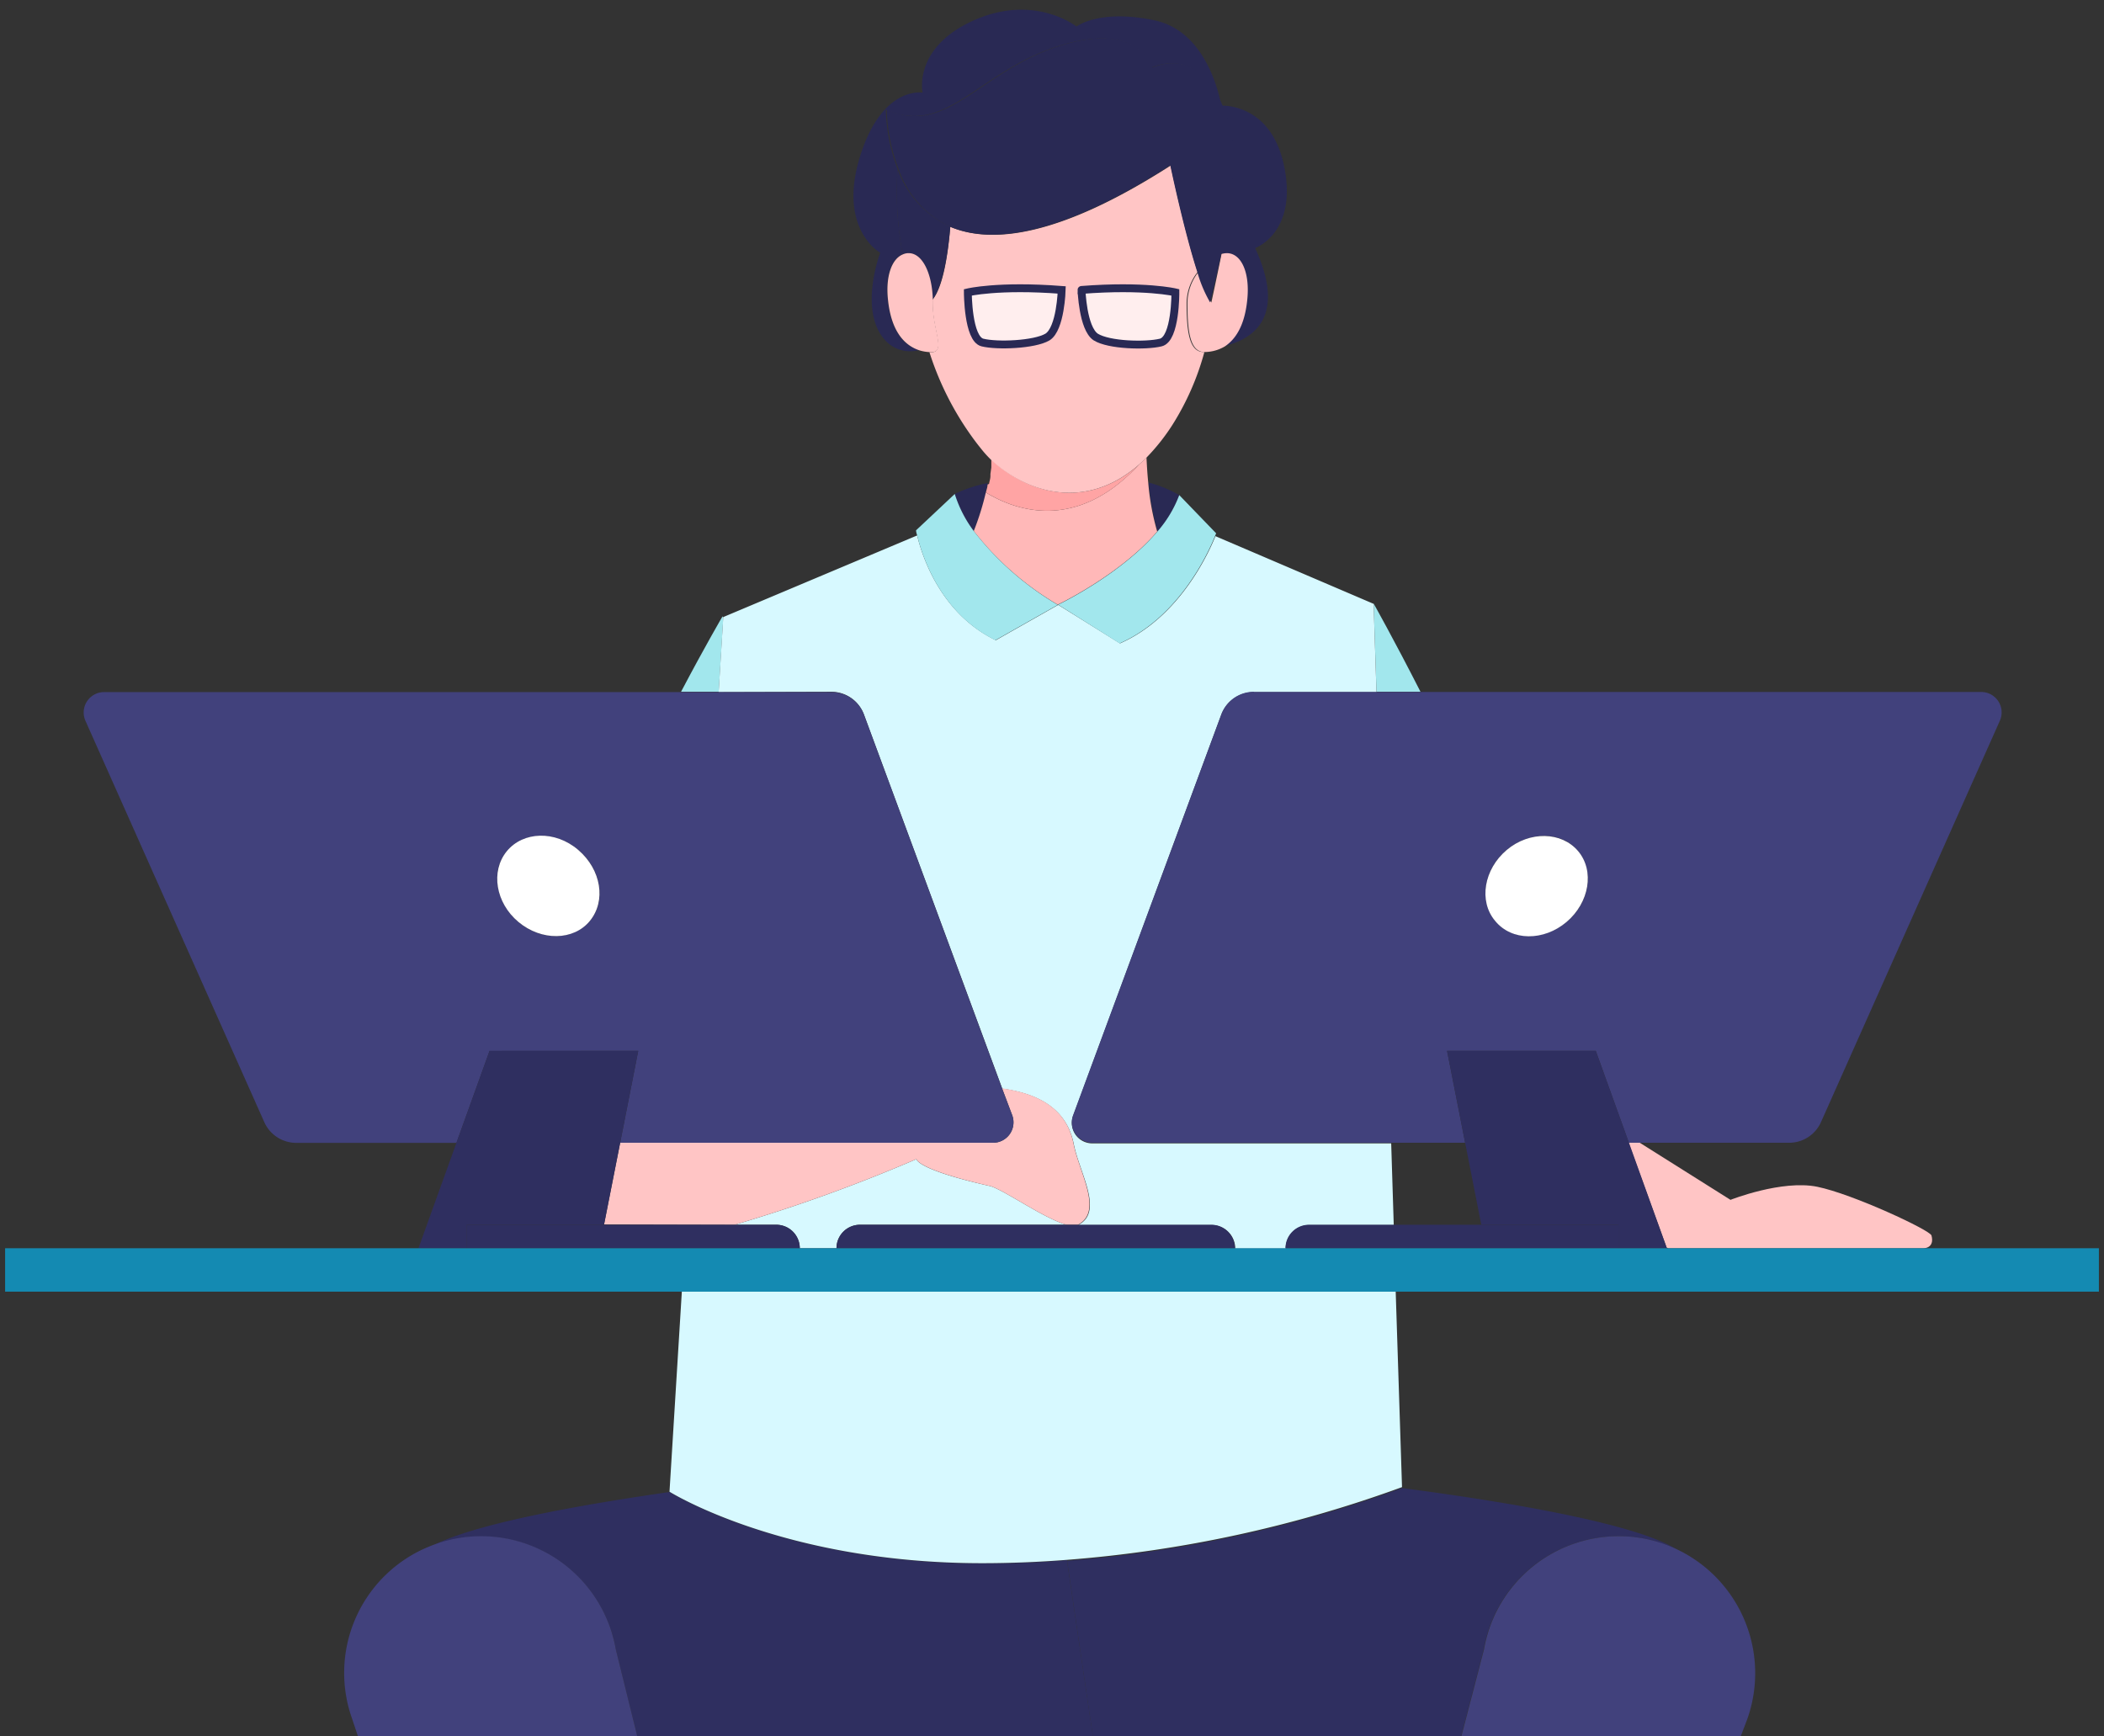 <svg xmlns="http://www.w3.org/2000/svg" width="206" height="170" viewBox="0 0 206 170">
  <rect x="0" y="0" width="206" height="170" fill="#333333" stroke="none"/>
  <g>
    <g>
      <polygon points="163.21 122.23 163.34 122.23 163.18 122.17 163.21 122.23" style="fill: none"/>
      <polygon points="143.45 111.9 136.19 111.9 136.44 119.93 145.03 119.93 143.45 111.9" style="fill: none"/>
      <path d="M115.46,48.48a12.45,12.45,0,0,0-3-1.23,24.42,24.42,0,0,0,.88,4.82A11.66,11.66,0,0,0,115.46,48.48Z" style="fill: #292954"/>
      <path d="M96.53,48.22h0c0-.25.11-.5.16-.77l0-.1V47.3a14.06,14.06,0,0,0-3.24,1.08A12.14,12.14,0,0,0,95.34,52,26.18,26.18,0,0,0,96.53,48.22Z" style="fill: #292954"/>
      <path d="M107,170h36.06l2.21-8.5a13.38,13.38,0,0,1,16.52-10.65h0a13.26,13.26,0,0,1,2.36.86h0c-3.76-2.36-15-4.44-26.89-6a123.14,123.14,0,0,1-32.78,7.12Z" style="fill: #2f2f60"/>
      <path d="M96.15,153.1c-19.46,0-30.58-7-30.6-7-10,1.44-19.09,3.2-23.07,5.19a10.77,10.77,0,0,1,1.29-.41A13.38,13.38,0,0,1,60.29,161.5l2.1,8.5H107l-2.54-17.23C101.8,153,99,153.1,96.15,153.1Z" style="fill: #2f2f60"/>
      <path d="M161.82,150.85A13.38,13.38,0,0,0,145.3,161.5l-2.21,8.5h27.35l.64-1.68a13.43,13.43,0,0,0-9.26-17.47Z" style="fill: #41417c"/>
      <path d="M43.77,150.85a10.77,10.77,0,0,0-1.29.41,13.36,13.36,0,0,0-8,17.06l.56,1.68H62.39l-2.1-8.5A13.38,13.38,0,0,0,43.77,150.85Z" style="fill: #41417c"/>
      <path d="M139.08,67.74c-2.67-5.24-4.59-8.64-4.59-8.64l.28,8.64Z" style="fill: #a2e7ed"/>
      <path d="M163.18,122.17l.17.06h25s1.09,0,.76-1.25c-.13-.52-7.71-4.06-11.18-4.77s-8.5,1.28-8.5,1.28l-8.88-5.59h-1.1Z" style="fill: #ffc5c5"/>
      <path d="M70.81,60.59l-.06-.25s-1.68,2.86-4.07,7.4h3.69Z" style="fill: #a2e7ed"/>
      <path d="M111.52,45.49h0c-6.26,6.78-12.34,4.37-15,2.73A26.18,26.18,0,0,1,95.34,52a29,29,0,0,0,8.19,7.19h.07c.45-.22,6.23-3.07,9.7-7.14a24.42,24.42,0,0,1-.88-4.82c-.08-.8-.13-1.62-.17-2.44C112,45.05,111.76,45.28,111.52,45.49Z" style="fill: #ffb8b8"/>
      <path d="M96.84,46.64a2.07,2.07,0,0,0,0-.22A2.07,2.07,0,0,1,96.84,46.64Z" style="fill: #ffb8b8"/>
      <path d="M97,45.77c0-.11,0-.22,0-.33C97,45.55,97,45.66,97,45.77Z" style="fill: #ffb8b8"/>
      <path d="M96.69,47.45a.36.36,0,0,0,0-.1Z" style="fill: #ffb8b8"/>
      <path d="M96.69,47.45c0,.27-.11.52-.16.77h0c2.65,1.64,8.73,4.05,15-2.73h0c-5.33,4.67-11.15,2.67-14.47-.52,0,.16,0,.32,0,.47s0,.22,0,.33l-.09.65a2.07,2.07,0,0,1,0,.22c0,.22-.08.45-.12.66v.05A.36.36,0,0,1,96.69,47.45Z" style="fill: #ffa4a4"/>
      <path d="M84.21,119.93h20.24c-2.18-.56-6.29-3.52-7.56-3.8-7.21-1.63-7.16-2.63-7.16-2.63a158.11,158.11,0,0,1-17.81,6.43H76a2.3,2.3,0,0,1,2.3,2.3H81.9A2.3,2.3,0,0,1,84.21,119.93Z" style="fill: #d7f9ff"/>
      <path d="M65.55,146.07h0s11.14,7,30.6,7c2.86,0,5.65-.12,8.34-.33a123.14,123.14,0,0,0,32.78-7.12h0l-.62-19.17H66.76Z" style="fill: #d7f9ff"/>
      <path d="M81.4,67.74A3.4,3.4,0,0,1,84.6,70l13.53,36.6c2.84.4,6.22,1.54,7,5.42.55,2.84,3,6.64.42,7.94h13.08a2.3,2.3,0,0,1,2.31,2.3h4.94a2.3,2.3,0,0,1,2.3-2.3h8.28l-.25-8H106.93a2,2,0,0,1-1.87-2.68L119.57,70a3.4,3.4,0,0,1,3.2-2.23h12l-.28-8.64L119,52.5c-.56,1.4-3.42,7.91-9.34,10.5l-6.05-3.77-6.11,3.46C91.94,60,90.2,54.14,89.8,52.43l-19,8v.19l-.44,7.15Z" style="fill: #d7f9ff"/>
      <path d="M103.53,59.2l0,0,0,0Z" style="fill: #d7f9ff"/>
      <path d="M71.92,119.93a158.11,158.11,0,0,0,17.81-6.43s0,1,7.16,2.63c1.27.28,5.38,3.24,7.56,3.8h1.08c2.53-1.3.13-5.1-.42-7.94-.76-3.88-4.14-5-7-5.42l1,2.65a2,2,0,0,1-1.87,2.68H60.72l-1.58,8Z" style="fill: #ffc5c5"/>
      <path d="M86.92,29.33c-.24-2.28.37-4,1.46-4.42a33.31,33.31,0,0,1-.5-8.38,17.31,17.31,0,0,1-1.15-5.81c5.89,2.71,9.14-3.81,17-6.24s9,2.14,9,2.14c5.51-2.21,8,4.87,8,9.26a53.4,53.4,0,0,1-1.25,9,2,2,0,0,1,.52-.08c1.44,0,2.3,1.89,2,4.54s-1.22,3.93-2.26,4.58c3.14-.72,6.19-3,3.15-9.63,0,0,4.11-1.45,2.87-7.86s-6.19-6.08-6.19-6.08S118.5,3.16,113.07,2s-7.67.6-7.67.6S101.3-.67,95.33,2s-5,7.07-5,7.07-4-.71-6.15,6.33,2,9.35,2,9.35-2.23,5.86.62,8.71a3.31,3.31,0,0,0,3.21.81C88.75,33.93,87.26,32.71,86.92,29.33Z" style="fill: #292954"/>
      <path d="M111.52,45.49c.24-.21.49-.44.73-.68a20.19,20.19,0,0,0,2.53-3.19,26.1,26.1,0,0,0,3.14-7.15h-.08c-1.45,0-1.66-2.17-1.66-4.84a5,5,0,0,1,1.08-3c-1.32-4.09-2.64-10.42-2.64-10.42-10.9,7-17.54,7.71-21.58,6-.21,2.6-.68,5.84-1.73,7.13,0,.11,0,.22,0,.34,0,2.67,1.31,4.81-.13,4.81H91a29.4,29.4,0,0,0,4.15,8.26c.27.38.56.76.86,1.13a10.76,10.76,0,0,0,1,1.12C100.37,48.16,106.19,50.16,111.52,45.49Zm3.56-16.91s0,4.55-1.43,4.91-5.08.27-6.37-.54-1.39-4.61-1.39-4.61C112.12,27.86,115.08,28.58,115.08,28.58Zm-20.32,0s3-.72,9.19-.24c0,0-.1,3.8-1.39,4.61s-4.89.9-6.37.54S94.76,28.58,94.76,28.58Z" style="fill: #ffc5c5"/>
      <path d="M87.88,16.53a33.31,33.31,0,0,0,.5,8.38,1.32,1.32,0,0,1,.57-.12c1.38,0,2.29,2,2.36,4.53,1-1.29,1.52-4.53,1.73-7.13A9.7,9.7,0,0,1,87.88,16.53Z" style="fill: #292954"/>
      <path d="M122.12,29.33c.27-2.65-.59-4.54-2-4.54a2,2,0,0,0-.52.08c-.54,2.66-1,4.76-1,4.76a13,13,0,0,1-1.26-3,5,5,0,0,0-1.08,3c0,2.67.21,4.84,1.66,4.84h.08a3.93,3.93,0,0,0,1.94-.56C120.9,33.26,121.86,32,122.12,29.33Z" style="fill: #ffc5c5"/>
      <path d="M91.33,29.66c0-.12,0-.23,0-.34-.07-2.52-1-4.53-2.36-4.53a1.32,1.32,0,0,0-.57.12c-1.09.44-1.7,2.14-1.46,4.42.34,3.38,1.83,4.6,3.16,5a4.08,4.08,0,0,0,.93.15h.19C92.64,34.47,91.33,32.33,91.33,29.66Z" style="fill: #ffc5c5"/>
      <path d="M119.57,24.87a53.4,53.4,0,0,0,1.25-9c0-4.39-2.51-11.47-8-9.26,0,0-1.16-4.57-9-2.14s-11.14,9-17,6.24a17.31,17.31,0,0,0,1.15,5.81A9.7,9.7,0,0,0,93,22.19c4,1.71,10.68,1,21.58-6,0,0,1.32,6.33,2.64,10.42a13,13,0,0,0,1.26,3S119,27.53,119.57,24.87Z" style="fill: #292954"/>
      <path d="M122.77,67.74a3.4,3.4,0,0,0-3.2,2.23l-14.51,39.25a2,2,0,0,0,1.87,2.68h36.52l-1.77-9h14.56l3.24,9h15.68a3.41,3.41,0,0,0,3.12-2l17.53-39.34a2,2,0,0,0-1.82-2.8H122.77Zm24.75,15.49c2.26-1.88,5.4-1.83,7,.12s1.11,5.05-1.14,6.93-5.41,1.84-7-.11S145.26,85.12,147.52,83.23Z" style="fill: #41417c"/>
      <polygon points="159.49 111.9 156.24 102.9 141.68 102.9 143.45 111.9 145.03 119.93 158.46 119.93 158.46 122.23 163.21 122.23 163.18 122.17 159.49 111.9" style="fill: #2f2f60"/>
      <path d="M158.46,119.93h-30.3a2.3,2.3,0,0,0-2.3,2.3h32.6Z" style="fill: #2f2f60"/>
      <path d="M118.61,119.93H84.21a2.3,2.3,0,0,0-2.31,2.3h39A2.3,2.3,0,0,0,118.61,119.93Z" style="fill: #2f2f60"/>
      <path d="M146.38,90.17c1.62,2,4.77,2,7,.11s2.76-5,1.14-6.93-4.77-2-7-.12S144.75,88.23,146.38,90.17Z" style="fill: #fff"/>
      <path d="M62.49,102.9l-1.77,9H97.24a2,2,0,0,0,1.87-2.68l-1-2.65L84.6,70a3.4,3.4,0,0,0-3.2-2.23H10.18a2,2,0,0,0-1.82,2.8l17.53,39.34a3.42,3.42,0,0,0,3.12,2H44.69l3.24-9ZM49.62,83.35c1.63-1.95,4.77-2,7-.12s2.77,5,1.14,6.94-4.77,2-7,.11S48,85.29,49.62,83.35Z" style="fill: #41417c"/>
      <polygon points="45.71 119.93 59.14 119.93 60.72 111.9 62.49 102.9 47.93 102.9 44.69 111.9 40.97 122.23 45.71 122.23 45.71 119.93" style="fill: #2f2f60"/>
      <path d="M76,119.93H45.71v2.3h32.6A2.3,2.3,0,0,0,76,119.93Z" style="fill: #2f2f60"/>
      <path d="M50.76,90.28c2.26,1.89,5.41,1.84,7-.11s1.12-5-1.14-6.94-5.4-1.83-7,.12S48.51,88.4,50.76,90.28Z" style="fill: #fff"/>
      <path d="M102.56,33c1.29-.81,1.39-4.61,1.39-4.61-6.23-.48-9.19.24-9.19.24s0,4.55,1.43,4.91S101.28,33.76,102.56,33Z" style="fill: #fee;stroke: #292954;stroke-miterlimit: 10;stroke-width: 0.769px"/>
      <path d="M107.28,33c1.29.81,4.9.9,6.37.54s1.43-4.91,1.43-4.91-3-.72-9.19-.24C105.89,28.34,106,32.14,107.28,33Z" style="fill: #fee;stroke: #292954;stroke-miterlimit: 10;stroke-width: 0.769px"/>
      <path d="M97.46,62.69l6.11-3.46,0,0A29,29,0,0,1,95.34,52a12.14,12.14,0,0,1-1.86-3.63l-3.79,3.56s0,.19.11.49C90.2,54.14,91.94,60,97.46,62.69Z" style="fill: #a2e7ed"/>
      <path d="M103.6,59.21l0,0L109.62,63c5.92-2.59,8.78-9.1,9.34-10.5l.11-.28-3.61-3.74a11.66,11.66,0,0,1-2.16,3.59C109.83,56.14,104.05,59,103.6,59.21Z" style="fill: #a2e7ed"/>
      <polygon points="163.34 122.23 163.21 122.23 158.46 122.23 145.48 122.23 125.86 122.23 120.92 122.23 81.9 122.23 78.31 122.23 58.69 122.23 45.71 122.23 40.97 122.23 0.5 122.23 0.5 126.48 66.76 126.48 136.65 126.48 205.5 126.48 205.5 122.23 188.38 122.23 163.34 122.23" style="fill: #148ab2"/>
    </g>
    <rect width="206" height="170" style="fill: none"/>
  </g>
</svg>
